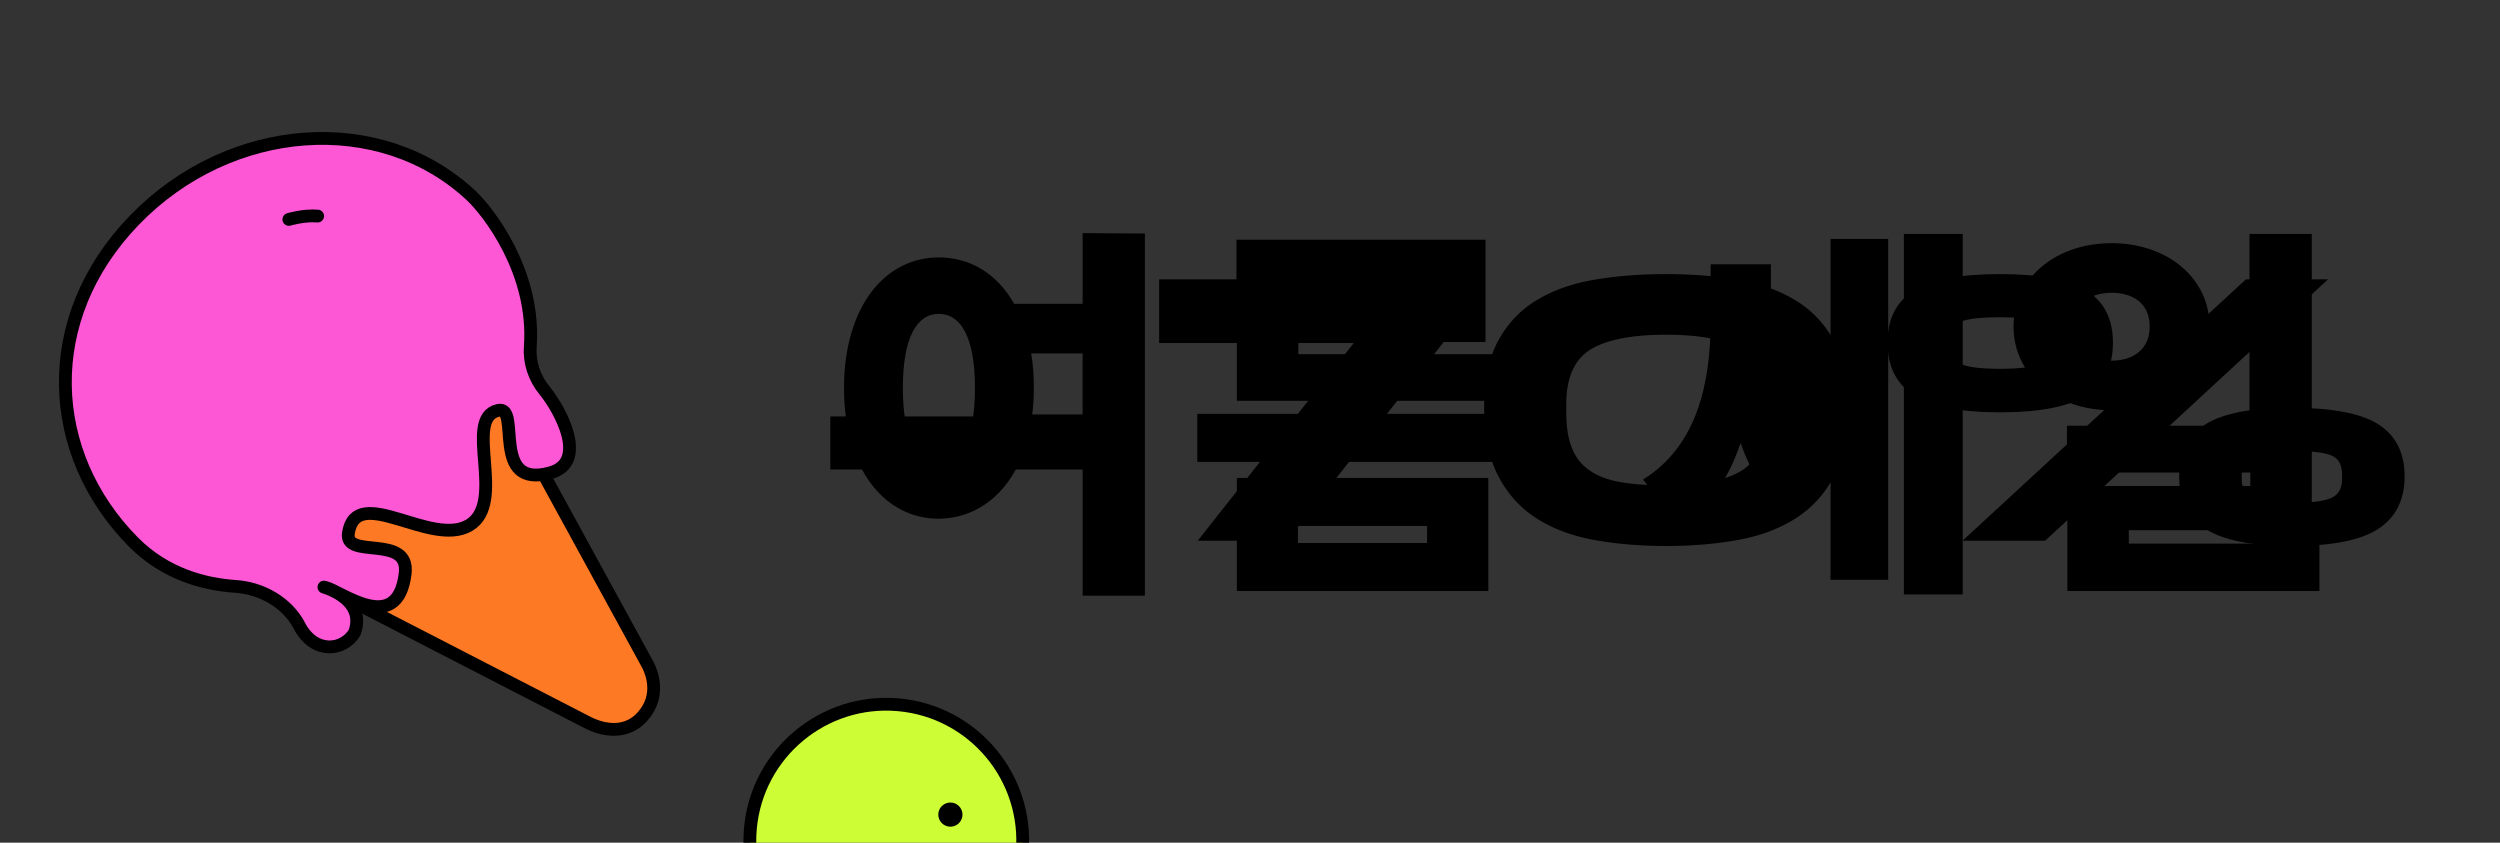 <svg xmlns="http://www.w3.org/2000/svg" xmlns:xlink="http://www.w3.org/1999/xlink" style="width:100%;height:100%" viewBox="0 0 178 60"><rect x="0" y="0" width="178" height="60" fill="#333333" stroke="none"/><defs><animate xlink:href="#_R_G_L_2_G_L_5_G_D_0_P_0" fill="freeze" attributeName="d" attributeType="XML" begin="0s" calcMode="spline" dur="3.017s" from="M-277 -75 C-264.1,-76.61 -251.59,-74.02 -251,-54.5 C-250.5,-38 -261.5,-31 -271,-31.5 C-282,-32.08 -293,-36 -298,-51 C-302,-63.01 -289,-73.5 -277,-75z" keySplines="0.333 0 0.667 0.923;0.333 0 0.667 0.923;0.333 0.077 0.112 1;0 0 0 0" keyTimes="0;0.608;0.762;0.961;1" repeatCount="indefinite" to="M-277 -20 C-251.59,-20 -231,0.59 -231,26 C-231,51.41 -251.59,72 -277,72 C-302.4,72 -323,51.41 -323,26 C-323,0.59 -302.4,-20 -277,-20z" values="M-277 -75 C-264.1,-76.61 -251.59,-74.02 -251,-54.5 C-250.5,-38 -261.5,-31 -271,-31.5 C-282,-32.08 -293,-36 -298,-51 C-302,-63.01 -289,-73.5 -277,-75z ;M-277 -75 C-264.1,-76.61 -251.59,-74.02 -251,-54.5 C-250.5,-38 -261.5,-31 -271,-31.5 C-282,-32.08 -293,-36 -298,-51 C-302,-63.01 -289,-73.5 -277,-75z ;M-277 -75 C-251.59,-75 -231,-25 -231,26 C-231,51.41 -251.59,72 -277,72 C-302.4,72 -322.04,51.39 -323,26 C-325,-27 -302.4,-75 -277,-75z ;M-277 -20 C-251.59,-20 -231,0.59 -231,26 C-231,51.41 -251.59,72 -277,72 C-302.4,72 -323,51.41 -323,26 C-323,0.59 -302.4,-20 -277,-20z ;M-277 -20 C-251.59,-20 -231,0.59 -231,26 C-231,51.41 -251.59,72 -277,72 C-302.4,72 -323,51.41 -323,26 C-323,0.59 -302.4,-20 -277,-20z"/><animate xlink:href="#_R_G_L_2_G_L_5_G_D_1_P_0" fill="freeze" attributeName="d" attributeType="XML" begin="0s" calcMode="spline" dur="3.017s" from="M-277 -75 C-264.1,-76.61 -251.59,-74.02 -251,-54.5 C-250.5,-38 -261.5,-31 -271,-31.5 C-282,-32.08 -293,-36 -298,-51 C-302,-63.01 -289,-73.5 -277,-75z" keySplines="0.333 0 0.667 0.923;0.333 0 0.667 0.923;0.333 0.077 0.112 1;0 0 0 0" keyTimes="0;0.608;0.762;0.961;1" repeatCount="indefinite" to="M-277 -20 C-251.59,-20 -231,0.59 -231,26 C-231,51.41 -251.59,72 -277,72 C-302.4,72 -323,51.41 -323,26 C-323,0.59 -302.4,-20 -277,-20z" values="M-277 -75 C-264.1,-76.61 -251.59,-74.02 -251,-54.5 C-250.5,-38 -261.5,-31 -271,-31.5 C-282,-32.08 -293,-36 -298,-51 C-302,-63.01 -289,-73.5 -277,-75z ;M-277 -75 C-264.1,-76.61 -251.59,-74.02 -251,-54.5 C-250.5,-38 -261.5,-31 -271,-31.5 C-282,-32.08 -293,-36 -298,-51 C-302,-63.01 -289,-73.5 -277,-75z ;M-277 -75 C-251.59,-75 -231,-25 -231,26 C-231,51.41 -251.59,72 -277,72 C-302.4,72 -322.04,51.39 -323,26 C-325,-27 -302.4,-75 -277,-75z ;M-277 -20 C-251.59,-20 -231,0.59 -231,26 C-231,51.41 -251.59,72 -277,72 C-302.4,72 -323,51.41 -323,26 C-323,0.59 -302.4,-20 -277,-20z ;M-277 -20 C-251.59,-20 -231,0.59 -231,26 C-231,51.41 -251.59,72 -277,72 C-302.4,72 -323,51.41 -323,26 C-323,0.59 -302.4,-20 -277,-20z"/><animate xlink:href="#_R_G_L_2_G_L_5_G_M" fill="freeze" attributeName="opacity" begin="0s" calcMode="spline" dur="3.017s" from="0" keySplines="0 0 0 0;0 0 0 0;0 0 0 0" keyTimes="0;0.608;0.608;1" repeatCount="indefinite" to="1" values="0;0;1;1"/><animate xlink:href="#_R_G_L_2_G_L_4_G_D_0_P_0" fill="freeze" attributeName="d" attributeType="XML" begin="0s" calcMode="spline" dur="3.017s" from="M-277 -75 C-264.1,-76.61 -251.59,-74.02 -251,-54.5 C-250.5,-38 -261.5,-31 -271,-31.5 C-282,-32.08 -293,-36 -298,-51 C-302,-63.01 -289,-73.5 -277,-75z" keySplines="0.333 0 0.667 0.923;0.333 0 0.667 0.923;0.333 0.077 0.112 1;0 0 0 0" keyTimes="0;0.282;0.436;0.635;1" repeatCount="indefinite" to="M-277 -20 C-251.59,-20 -231,0.59 -231,26 C-231,51.41 -251.59,72 -277,72 C-302.4,72 -323,51.41 -323,26 C-323,0.59 -302.4,-20 -277,-20z" values="M-277 -75 C-264.1,-76.61 -251.59,-74.02 -251,-54.5 C-250.5,-38 -261.5,-31 -271,-31.5 C-282,-32.08 -293,-36 -298,-51 C-302,-63.01 -289,-73.5 -277,-75z ;M-277 -75 C-264.1,-76.61 -251.59,-74.02 -251,-54.5 C-250.5,-38 -261.5,-31 -271,-31.5 C-282,-32.08 -293,-36 -298,-51 C-302,-63.01 -289,-73.5 -277,-75z ;M-277 -75 C-251.59,-75 -231,-25 -231,26 C-231,51.41 -251.59,72 -277,72 C-302.4,72 -322.04,51.39 -323,26 C-325,-27 -302.4,-75 -277,-75z ;M-277 -20 C-251.59,-20 -231,0.59 -231,26 C-231,51.41 -251.59,72 -277,72 C-302.4,72 -323,51.41 -323,26 C-323,0.59 -302.4,-20 -277,-20z ;M-277 -20 C-251.59,-20 -231,0.59 -231,26 C-231,51.41 -251.59,72 -277,72 C-302.4,72 -323,51.41 -323,26 C-323,0.59 -302.4,-20 -277,-20z"/><animate xlink:href="#_R_G_L_2_G_L_4_G_D_1_P_0" fill="freeze" attributeName="d" attributeType="XML" begin="0s" calcMode="spline" dur="3.017s" from="M-277 -75 C-264.1,-76.61 -251.59,-74.02 -251,-54.5 C-250.5,-38 -261.5,-31 -271,-31.5 C-282,-32.08 -293,-36 -298,-51 C-302,-63.01 -289,-73.5 -277,-75z" keySplines="0.333 0 0.667 0.923;0.333 0 0.667 0.923;0.333 0.077 0.112 1;0 0 0 0" keyTimes="0;0.282;0.436;0.635;1" repeatCount="indefinite" to="M-277 -20 C-251.59,-20 -231,0.59 -231,26 C-231,51.41 -251.59,72 -277,72 C-302.4,72 -323,51.41 -323,26 C-323,0.59 -302.4,-20 -277,-20z" values="M-277 -75 C-264.1,-76.61 -251.59,-74.02 -251,-54.5 C-250.5,-38 -261.5,-31 -271,-31.5 C-282,-32.08 -293,-36 -298,-51 C-302,-63.01 -289,-73.5 -277,-75z ;M-277 -75 C-264.1,-76.61 -251.59,-74.02 -251,-54.5 C-250.5,-38 -261.5,-31 -271,-31.5 C-282,-32.08 -293,-36 -298,-51 C-302,-63.01 -289,-73.5 -277,-75z ;M-277 -75 C-251.59,-75 -231,-25 -231,26 C-231,51.41 -251.59,72 -277,72 C-302.4,72 -322.04,51.39 -323,26 C-325,-27 -302.4,-75 -277,-75z ;M-277 -20 C-251.59,-20 -231,0.59 -231,26 C-231,51.41 -251.59,72 -277,72 C-302.4,72 -323,51.41 -323,26 C-323,0.59 -302.4,-20 -277,-20z ;M-277 -20 C-251.59,-20 -231,0.59 -231,26 C-231,51.41 -251.59,72 -277,72 C-302.4,72 -323,51.41 -323,26 C-323,0.59 -302.4,-20 -277,-20z"/><animate xlink:href="#_R_G_L_2_G_L_4_G_M" fill="freeze" attributeName="opacity" begin="0s" calcMode="spline" dur="3.017s" from="0" keySplines="0 0 0 0;0 0 0 0;0 0 0 0" keyTimes="0;0.282;0.282;1" repeatCount="indefinite" to="1" values="0;0;1;1"/><animate xlink:href="#_R_G_L_2_G_L_3_G_D_0_P_0" fill="freeze" attributeName="d" attributeType="XML" begin="0s" calcMode="spline" dur="3.017s" from="M-277 -75 C-264.1,-76.61 -251.59,-74.02 -251,-54.5 C-250.5,-38 -261.5,-31 -271,-31.5 C-282,-32.08 -293,-36 -298,-51 C-302,-63.01 -289,-73.5 -277,-75z" keySplines="0.333 0 0.667 0.923;0.333 0 0.667 0.923;0.333 0.077 0.112 1;0 0 0 0" keyTimes="0;0.072;0.226;0.426;1" repeatCount="indefinite" to="M-277 -20 C-251.59,-20 -231,0.59 -231,26 C-231,51.41 -251.59,72 -277,72 C-302.4,72 -323,51.41 -323,26 C-323,0.59 -302.4,-20 -277,-20z" values="M-277 -75 C-264.1,-76.61 -251.59,-74.02 -251,-54.5 C-250.5,-38 -261.5,-31 -271,-31.5 C-282,-32.08 -293,-36 -298,-51 C-302,-63.01 -289,-73.5 -277,-75z ;M-277 -75 C-264.1,-76.61 -251.59,-74.02 -251,-54.5 C-250.5,-38 -261.5,-31 -271,-31.5 C-282,-32.08 -293,-36 -298,-51 C-302,-63.01 -289,-73.5 -277,-75z ;M-277 -75 C-251.59,-75 -231,-25 -231,26 C-231,51.41 -251.59,72 -277,72 C-302.4,72 -322.04,51.39 -323,26 C-325,-27 -302.4,-75 -277,-75z ;M-277 -20 C-251.59,-20 -231,0.59 -231,26 C-231,51.41 -251.59,72 -277,72 C-302.4,72 -323,51.41 -323,26 C-323,0.59 -302.4,-20 -277,-20z ;M-277 -20 C-251.59,-20 -231,0.59 -231,26 C-231,51.41 -251.59,72 -277,72 C-302.4,72 -323,51.41 -323,26 C-323,0.59 -302.4,-20 -277,-20z"/><animate xlink:href="#_R_G_L_2_G_L_3_G_D_1_P_0" fill="freeze" attributeName="d" attributeType="XML" begin="0s" calcMode="spline" dur="3.017s" from="M-277 -75 C-264.1,-76.61 -251.59,-74.02 -251,-54.5 C-250.5,-38 -261.5,-31 -271,-31.5 C-282,-32.08 -293,-36 -298,-51 C-302,-63.01 -289,-73.5 -277,-75z" keySplines="0.333 0 0.667 0.923;0.333 0 0.667 0.923;0.333 0.077 0.112 1;0 0 0 0" keyTimes="0;0.072;0.226;0.426;1" repeatCount="indefinite" to="M-277 -20 C-251.59,-20 -231,0.59 -231,26 C-231,51.41 -251.59,72 -277,72 C-302.4,72 -323,51.41 -323,26 C-323,0.59 -302.4,-20 -277,-20z" values="M-277 -75 C-264.1,-76.61 -251.59,-74.02 -251,-54.5 C-250.5,-38 -261.5,-31 -271,-31.5 C-282,-32.08 -293,-36 -298,-51 C-302,-63.01 -289,-73.5 -277,-75z ;M-277 -75 C-264.1,-76.61 -251.59,-74.02 -251,-54.5 C-250.5,-38 -261.5,-31 -271,-31.5 C-282,-32.08 -293,-36 -298,-51 C-302,-63.01 -289,-73.5 -277,-75z ;M-277 -75 C-251.59,-75 -231,-25 -231,26 C-231,51.41 -251.59,72 -277,72 C-302.4,72 -322.04,51.39 -323,26 C-325,-27 -302.4,-75 -277,-75z ;M-277 -20 C-251.59,-20 -231,0.59 -231,26 C-231,51.41 -251.59,72 -277,72 C-302.4,72 -323,51.41 -323,26 C-323,0.59 -302.4,-20 -277,-20z ;M-277 -20 C-251.59,-20 -231,0.59 -231,26 C-231,51.41 -251.59,72 -277,72 C-302.4,72 -323,51.41 -323,26 C-323,0.59 -302.4,-20 -277,-20z"/><animate xlink:href="#_R_G_L_2_G_L_3_G_M" fill="freeze" attributeName="opacity" begin="0s" calcMode="spline" dur="3.017s" from="0" keySplines="0 0 0 0;0 0 0 0;0 0 0 0" keyTimes="0;0.072;0.072;1" repeatCount="indefinite" to="1" values="0;0;1;1"/><animate xlink:href="#_R_G_L_2_G_L_1_G_D_4_P_0" fill="freeze" attributeName="d" attributeType="XML" begin="0s" calcMode="spline" dur="3.017s" from="M408.49 157.32 C409.17,149.82 403.64,143.21 396.15,142.53 C388.66,141.85 382.03,147.37 381.35,154.85 C380.67,162.36 386.19,168.97 393.69,169.65 C401.18,170.33 407.81,164.81 408.49,157.32z" keySplines="0.167 0.167 0.833 0.833;0.167 0.167 0.833 0.833;0.167 0.167 0.833 0.833;0.167 0.167 0.833 0.833;0.167 0.167 0.833 0.833;0.167 0.167 0.833 0.833;0.167 0.167 0.833 0.833;0.167 0.167 0.833 0.833;0 0 0 0" keyTimes="0;0.128;0.136;0.184;0.192;0.425;0.433;0.481;0.489;1" repeatCount="indefinite" to="M408.49 157.32 C409.17,149.82 403.64,143.21 396.15,142.53 C388.66,141.85 382.03,147.37 381.35,154.85 C380.67,162.36 386.19,168.97 393.69,169.65 C401.18,170.33 407.81,164.81 408.49,157.32z" values="M408.49 157.32 C409.17,149.82 403.64,143.21 396.15,142.53 C388.66,141.85 382.03,147.37 381.35,154.85 C380.67,162.36 386.19,168.97 393.69,169.65 C401.18,170.33 407.81,164.81 408.49,157.32z M270.05 144.76 C270.74,137.27 265.21,130.64 257.71,129.97 C250.23,129.3 243.6,134.82 242.92,142.31 C242.26,149.8 247.77,156.42 255.26,157.1 C262.75,157.79 269.38,152.26 270.05,144.76z ;M408.49 157.32 C409.17,149.82 403.64,143.21 396.15,142.53 C388.66,141.85 382.03,147.37 381.35,154.85 C380.67,162.36 386.19,168.97 393.69,169.65 C401.18,170.33 407.81,164.81 408.49,157.32z M270.05 144.76 C270.74,137.27 265.21,130.64 257.71,129.97 C250.23,129.3 243.6,134.82 242.92,142.31 C242.26,149.8 247.77,156.42 255.26,157.1 C262.75,157.79 269.38,152.26 270.05,144.76z ;M408.18 163.7 C408,159.13 402.19,157.5 394.59,157.22 C387.08,156.93 380.44,158.5 379.97,162.23 C379.05,169.7 386.1,169.69 393.63,169.96 C401.69,170.25 408.47,171.21 408.18,163.7z M268.74 151.64 C268.89,145.57 263.05,145.05 255.52,144.72 C247.69,144.38 242.62,145.78 242.29,149.43 C241.81,154.75 247.64,156.35 255.13,157.04 C262.62,157.72 268.63,156.25 268.74,151.64z ;M408.18 163.7 C408,159.13 402.19,157.5 394.59,157.22 C387.08,156.93 380.44,158.5 379.97,162.23 C379.05,169.7 386.1,169.69 393.63,169.96 C401.69,170.25 408.47,171.21 408.18,163.7z M268.74 151.64 C268.89,145.57 263.05,145.05 255.52,144.72 C247.69,144.38 242.62,145.78 242.29,149.43 C241.81,154.75 247.64,156.35 255.13,157.04 C262.62,157.72 268.63,156.25 268.74,151.64z ;M408.49 157.32 C409.17,149.82 403.64,143.21 396.15,142.53 C388.66,141.85 382.03,147.37 381.35,154.85 C380.67,162.36 386.19,168.97 393.69,169.65 C401.18,170.33 407.81,164.81 408.49,157.32z M270.05 144.76 C270.74,137.27 265.21,130.64 257.71,129.97 C250.23,129.3 243.6,134.82 242.92,142.31 C242.26,149.8 247.77,156.42 255.26,157.1 C262.75,157.79 269.38,152.26 270.05,144.76z ;M408.49 157.32 C409.17,149.82 403.64,143.21 396.15,142.53 C388.66,141.85 382.03,147.37 381.35,154.85 C380.67,162.36 386.19,168.97 393.69,169.65 C401.18,170.33 407.81,164.81 408.49,157.32z M270.05 144.76 C270.74,137.27 265.21,130.64 257.71,129.97 C250.23,129.3 243.6,134.82 242.92,142.31 C242.26,149.8 247.77,156.42 255.26,157.1 C262.75,157.79 269.38,152.26 270.05,144.76z ;M408.18 163.7 C408,159.13 402.19,157.5 394.59,157.22 C387.08,156.93 380.44,158.5 379.97,162.23 C379.05,169.7 386.1,169.69 393.63,169.96 C401.69,170.25 408.47,171.21 408.18,163.7z M268.74 151.64 C268.89,145.57 263.05,145.05 255.52,144.72 C247.69,144.38 242.62,145.78 242.29,149.43 C241.81,154.75 247.64,156.35 255.13,157.04 C262.62,157.72 268.63,156.25 268.74,151.64z ;M408.18 163.7 C408,159.13 402.19,157.5 394.59,157.22 C387.08,156.93 380.44,158.5 379.97,162.23 C379.05,169.7 386.1,169.69 393.63,169.96 C401.69,170.25 408.47,171.21 408.18,163.7z M268.74 151.64 C268.89,145.57 263.05,145.05 255.52,144.72 C247.69,144.38 242.62,145.78 242.29,149.43 C241.81,154.75 247.64,156.35 255.13,157.04 C262.62,157.72 268.63,156.25 268.74,151.64z ;M408.49 157.32 C409.17,149.82 403.64,143.21 396.15,142.53 C388.66,141.85 382.03,147.37 381.35,154.85 C380.67,162.36 386.19,168.97 393.69,169.65 C401.18,170.33 407.81,164.81 408.49,157.32z M270.05 144.76 C270.74,137.27 265.21,130.64 257.71,129.97 C250.23,129.3 243.6,134.82 242.92,142.31 C242.26,149.8 247.77,156.42 255.26,157.1 C262.75,157.79 269.38,152.26 270.05,144.76z ;M408.49 157.32 C409.17,149.82 403.64,143.21 396.15,142.53 C388.66,141.85 382.03,147.37 381.35,154.85 C380.67,162.36 386.19,168.97 393.69,169.65 C401.18,170.33 407.81,164.81 408.49,157.32z M270.05 144.76 C270.74,137.27 265.21,130.64 257.71,129.97 C250.23,129.3 243.6,134.82 242.92,142.31 C242.26,149.8 247.77,156.42 255.26,157.1 C262.75,157.79 269.38,152.26 270.05,144.76z"/><animate xlink:href="#_R_G_L_2_G_L_1_G_N_1_T_0_M" fill="freeze" attributeName="opacity" begin="0s" calcMode="spline" dur="3.017s" from="1" keySplines="0 0 0 0;0 0 0 0;0 0 0 0" keyTimes="0;0.779;0.779;1" repeatCount="indefinite" to="0" values="1;1;0;0"/><animate xlink:href="#_R_G_L_2_G_L_0_G_D_1_P_0" fill="freeze" attributeName="d" attributeType="XML" begin="0s" calcMode="spline" dur="3.017s" from="M330.51 290.53 C330.51,290.53 347.52,285.43 363.04,286.74" keySplines="0.167 0.167 0.833 0.833;0.167 0.167 0.833 0.833;0.167 0.167 0.833 0.833;0.167 0.167 0.833 0.833;0.167 0.167 0.833 0.833;0.167 0.167 0.833 0.833;0 0 0 0" keyTimes="0;0.056;0.12;0.257;0.634;0.77;0.834;1" repeatCount="indefinite" to="M330.51 290.53 C330.51,290.53 347.52,285.43 363.04,286.74" values="M330.51 290.53 C330.51,290.53 347.52,285.43 363.04,286.74 ;M330.51 290.53 C330.51,290.53 347.52,285.43 363.04,286.74 ;M265.96 323.34 C265.96,323.34 325.36,271.93 415.35,293.7 ;M198.45 396.96 C198.45,396.96 298.52,221.75 470.03,315.8 ;M198.45 396.96 C198.45,396.96 298.52,221.75 470.03,315.8 ;M227.5 357.88 C227.5,357.88 288.64,290.06 360.84,289.77 ;M330.51 290.53 C330.51,290.53 347.52,285.43 363.04,286.74 ;M330.51 290.53 C330.51,290.53 347.52,285.43 363.04,286.74"/><animate xlink:href="#_R_G_L_2_G_L_0_G_N_1_T_0_M" fill="freeze" attributeName="opacity" begin="0s" calcMode="spline" dur="3.017s" from="0" keySplines="0 0 0 0;0 0 0 0;0 0 0 0;0 0 0 0;0 0 0 0" keyTimes="0;0.072;0.072;0.779;0.779;1" repeatCount="indefinite" to="0" values="0;0;1;1;0;0"/><animate xlink:href="#_R_G_L_1_G_D_0_P_0" fill="freeze" attributeName="fill" begin="0s" calcMode="spline" dur="3.017s" from="#000000" keySplines="0.167 0.167 0.833 0.833;0.167 0.167 0.833 0.833;0.167 0.167 0.833 0.833;0.167 0.167 0.833 0.833;0.167 0.167 0.833 0.833;0.167 0.167 0.833 0.833;0.167 0.167 0.833 0.833;0.167 0.167 0.833 0.833;0 0 0 0" keyTimes="0;0.077;0.083;0.215;0.221;0.387;0.392;0.547;0.552;1" repeatCount="indefinite" to="#000000" values="#000000;#000000;#0073ff;#0073ff;#000000;#000000;#0073ff;#0073ff;#000000;#000000"/><animate xlink:href="#_R_G_L_1_G_D_0_P_1" fill="freeze" attributeName="fill" begin="0s" calcMode="spline" dur="3.017s" from="#000000" keySplines="0.167 0.167 0.833 0.833;0.167 0.167 0.833 0.833;0.167 0.167 0.833 0.833;0.167 0.167 0.833 0.833;0.167 0.167 0.833 0.833;0.167 0.167 0.833 0.833;0.167 0.167 0.833 0.833;0.167 0.167 0.833 0.833;0 0 0 0" keyTimes="0;0.077;0.083;0.215;0.221;0.387;0.392;0.547;0.552;1" repeatCount="indefinite" to="#000000" values="#000000;#000000;#0073ff;#0073ff;#000000;#000000;#0073ff;#0073ff;#000000;#000000"/><animate xlink:href="#_R_G_L_1_G_D_1_P_0" fill="freeze" attributeName="fill" begin="0s" calcMode="spline" dur="3.017s" from="#000000" keySplines="0.167 0.167 0.833 0.833;0.167 0.167 0.833 0.833;0.167 0.167 0.833 0.833;0.167 0.167 0.833 0.833;0.167 0.167 0.833 0.833;0.167 0.167 0.833 0.833;0.167 0.167 0.833 0.833;0.167 0.167 0.833 0.833;0 0 0 0" keyTimes="0;0.055;0.061;0.149;0.155;0.32;0.326;0.519;0.525;1" repeatCount="indefinite" to="#000000" values="#000000;#000000;#fd57d6;#fd57d6;#000000;#000000;#fd57d6;#fd57d6;#000000;#000000"/><animate xlink:href="#_R_G_L_1_G_D_1_P_1" fill="freeze" attributeName="fill" begin="0s" calcMode="spline" dur="3.017s" from="#000000" keySplines="0.167 0.167 0.833 0.833;0.167 0.167 0.833 0.833;0.167 0.167 0.833 0.833;0.167 0.167 0.833 0.833;0.167 0.167 0.833 0.833;0.167 0.167 0.833 0.833;0.167 0.167 0.833 0.833;0.167 0.167 0.833 0.833;0 0 0 0" keyTimes="0;0.055;0.061;0.149;0.155;0.32;0.326;0.519;0.525;1" repeatCount="indefinite" to="#000000" values="#000000;#000000;#fd57d6;#fd57d6;#000000;#000000;#fd57d6;#fd57d6;#000000;#000000"/><animate xlink:href="#_R_G_L_1_G_M" fill="freeze" attributeName="opacity" begin="0s" calcMode="spline" dur="3.017s" from="1" keySplines="0 0 0 0;0 0 0 0;0 0 0 0" keyTimes="0;0.586;0.586;1" repeatCount="indefinite" to="0" values="1;1;0;0"/><animate xlink:href="#_R_G_L_0_G_D_0_P_0" fill="freeze" attributeName="fill" begin="0s" calcMode="spline" dur="3.017s" from="#000000" keySplines="0.167 0.167 0.833 0.833;0.167 0.167 0.833 0.833;0.167 0.167 0.833 0.833;0.167 0.167 0.833 0.833;0 0 0 0" keyTimes="0;0.619;0.624;0.961;0.967;1" repeatCount="indefinite" to="#000000" values="#000000;#000000;#fd57d6;#fd57d6;#000000;#000000"/><animate xlink:href="#_R_G_L_0_G_D_0_P_1" fill="freeze" attributeName="fill" begin="0s" calcMode="spline" dur="3.017s" from="#000000" keySplines="0.167 0.167 0.833 0.833;0.167 0.167 0.833 0.833;0.167 0.167 0.833 0.833;0.167 0.167 0.833 0.833;0 0 0 0" keyTimes="0;0.619;0.624;0.961;0.967;1" repeatCount="indefinite" to="#000000" values="#000000;#000000;#fd57d6;#fd57d6;#000000;#000000"/><animate xlink:href="#_R_G_L_0_G_D_0_P_2" fill="freeze" attributeName="fill" begin="0s" calcMode="spline" dur="3.017s" from="#000000" keySplines="0.167 0.167 0.833 0.833;0.167 0.167 0.833 0.833;0.167 0.167 0.833 0.833;0.167 0.167 0.833 0.833;0 0 0 0" keyTimes="0;0.619;0.624;0.961;0.967;1" repeatCount="indefinite" to="#000000" values="#000000;#000000;#fd57d6;#fd57d6;#000000;#000000"/><animate xlink:href="#_R_G_L_0_G_D_0_P_3" fill="freeze" attributeName="fill" begin="0s" calcMode="spline" dur="3.017s" from="#000000" keySplines="0.167 0.167 0.833 0.833;0.167 0.167 0.833 0.833;0.167 0.167 0.833 0.833;0.167 0.167 0.833 0.833;0 0 0 0" keyTimes="0;0.619;0.624;0.961;0.967;1" repeatCount="indefinite" to="#000000" values="#000000;#000000;#fd57d6;#fd57d6;#000000;#000000"/><animate xlink:href="#_R_G_L_0_G_M" fill="freeze" attributeName="opacity" begin="0s" calcMode="spline" dur="3.017s" from="0" keySplines="0 0 0 0;0 0 0 0;0 0 0 0" keyTimes="0;0.586;0.586;1" repeatCount="indefinite" to="1" values="0;0;1;1"/><animate xlink:href="#time_group" attributeName="opacity" attributeType="XML" dur="3s" from="0" to="1"/><animateTransform xlink:href="#_R_G_L_2_G_L_6_G_N_1_T_0" fill="freeze" additive="sum" attributeName="transform" begin="0s" calcMode="spline" dur="3.017s" from="0" keySplines="0.547 0 0.344 1;0.547 0 0.344 1;0.455 0 0.701 0.867;0.262 0 0.556 1;0 0 0 0" keyTimes="0;0.056;0.277;0.588;0.989;1" repeatCount="indefinite" to="0" type="rotate" values="0;0;-3;3;0;0"/><animateTransform xlink:href="#_R_G_L_2_G_L_5_G" fill="freeze" additive="sum" attributeName="transform" begin="0s" calcMode="spline" dur="3.017s" from="277 -26" keySplines="0 0 1 1" keyTimes="0;1" repeatCount="indefinite" to="277 -26" type="translate" values="277 -26;277 -26"/><animateTransform xlink:href="#_R_G_L_2_G_L_4_G" fill="freeze" additive="sum" attributeName="transform" begin="0s" calcMode="spline" dur="3.017s" from="277 -26" keySplines="0 0 1 1" keyTimes="0;1" repeatCount="indefinite" to="277 -26" type="translate" values="277 -26;277 -26"/><animateTransform xlink:href="#_R_G_L_2_G_L_3_G" fill="freeze" additive="sum" attributeName="transform" begin="0s" calcMode="spline" dur="3.017s" from="277 -26" keySplines="0 0 1 1" keyTimes="0;1" repeatCount="indefinite" to="277 -26" type="translate" values="277 -26;277 -26"/><animateTransform xlink:href="#_R_G_L_2_G_L_2_G_N_1_T_0" fill="freeze" additive="sum" attributeName="transform" begin="0s" calcMode="spline" dur="3.017s" from="0" keySplines="0.547 0 0.344 1;0.547 0 0.344 1;0.455 0 0.701 0.867;0.262 0 0.556 1;0 0 0 0" keyTimes="0;0.056;0.277;0.588;0.989;1" repeatCount="indefinite" to="0" type="rotate" values="0;0;-3;3;0;0"/><animateTransform xlink:href="#_R_G_L_2_G_L_1_G" fill="freeze" additive="sum" attributeName="transform" begin="0s" calcMode="spline" dur="3.017s" from="-21" keySplines="0.333 0 0.182 1;0.665 0 0.449 1;0 0 0 0" keyTimes="0;0.192;0.906;1" repeatCount="indefinite" to="-22" type="rotate" values="-21;0;-22;-22"/><animateTransform xlink:href="#_R_G_L_2_G_L_1_G" fill="freeze" additive="sum" attributeName="transform" begin="0s" calcMode="spline" dur="3.017s" from="0.83 0.83" keySplines="0 0 1 1" keyTimes="0;1" repeatCount="indefinite" to="0.83 0.83" type="scale" values="0.83 0.83;0.83 0.83"/><animateTransform xlink:href="#_R_G_L_2_G_L_1_G" fill="freeze" additive="sum" attributeName="transform" begin="0s" calcMode="spline" dur="3.017s" from="-321 -189" keySplines="0 0 1 1" keyTimes="0;1" repeatCount="indefinite" to="-321 -189" type="translate" values="-321 -189;-321 -189"/><animateTransform xlink:href="#_R_G_L_2_G_L_1_G_N_1_T_0" fill="freeze" additive="sum" attributeName="transform" begin="0s" calcMode="spline" dur="3.017s" from="0" keySplines="0.547 0 0.344 1;0.547 0 0.344 1;0.455 0 0.701 0.867;0.262 0 0.556 1;0 0 0 0" keyTimes="0;0.056;0.277;0.588;0.989;1" repeatCount="indefinite" to="0" type="rotate" values="0;0;-3;3;0;0"/><animateTransform xlink:href="#_R_G_L_2_G_L_0_G_N_1_T_0" fill="freeze" additive="sum" attributeName="transform" begin="0s" calcMode="spline" dur="3.017s" from="0" keySplines="0.547 0 0.344 1;0.547 0 0.344 1;0.455 0 0.701 0.867;0.262 0 0.556 1;0 0 0 0" keyTimes="0;0.056;0.277;0.588;0.989;1" repeatCount="indefinite" to="0" type="rotate" values="0;0;-3;3;0;0"/><animateMotion xlink:href="#_R_G_L_2_G_L_5_G" fill="freeze" begin="0s" calcMode="spline" dur="3.017s" keyPoints="0;0;1;1" keySplines="0.595 0 0.144 1;0.595 0 0.144 1;0 0 0 0" keyTimes="0;0.608;0.961;1" path="M463 714 C463,714 463,714 463,714 C463,714 448,1166 448,1166 C448,1166 448,1166 448,1166" repeatCount="indefinite"/><animateMotion xlink:href="#_R_G_L_2_G_L_4_G" fill="freeze" begin="0s" calcMode="spline" dur="3.017s" keyPoints="0;0;1;1" keySplines="0.595 0 0.144 1;0.595 0 0.144 1;0 0 0 0" keyTimes="0;0.282;0.635;1" path="M201 753 C201,753 201,753 201,753 C201,753 201,1122 201,1122 C201,1122 201,1122 201,1122" repeatCount="indefinite"/><animateMotion xlink:href="#_R_G_L_2_G_L_3_G" fill="freeze" begin="0s" calcMode="spline" dur="3.017s" keyPoints="0;0;1;1" keySplines="0.595 0 0.144 1;0.595 0 0.144 1;0 0 0 0" keyTimes="0;0.072;0.426;1" path="M463 714 C463,714 463,714 463,714 C463,714 448,1166 448,1166 C448,1166 448,1166 448,1166" repeatCount="indefinite"/><animateMotion xlink:href="#_R_G_L_2_G_L_1_G" fill="freeze" begin="0s" calcMode="spline" dur="3.017s" keyPoints="0;0.58;1;1" keySplines="0.313 1 0 0.809;0.456 0.444 0.449 0.489;0 0 0 0" keyTimes="0;0.192;0.906;1" path="M-333 -951 C-333,-951 -367.36,-589.91 -367.36,-589.91 C-367.36,-589.91 -333,-327 -333,-327 C-333,-327 -333,-327 -333,-327" repeatCount="indefinite"/></defs><g id="_R_G"><g id="_R_G_L_2_G" transform="matrix(.063 0 0 .063 .074 -5.95)"><g id="_R_G_L_2_G_L_6_G_N_1_T_0" transform="translate(678 859)"><g id="_R_G_L_2_G_L_6_G" transform="translate(-678 -768)"><path id="_R_G_L_2_G_L_6_G_D_0_P_0" fill="#fd7923" fill-opacity="1" fill-rule="nonzero" d="M528.34 384.34 731.53 755.8c2.96 6.45 15.1 32.91-6.46 57.3-21.57 24.4-52.05 11.94-60.6 7.7L274.79 620.09l253.55-235.75z"/><path id="_R_G_L_2_G_L_6_G_D_1_P_0" fill="none" stroke="#000" stroke-linecap="round" stroke-linejoin="round" stroke-opacity="1" stroke-width="14.467" d="M528.34 384.34 731.53 755.8c2.96 6.45 15.1 32.91-6.46 57.3-21.57 24.4-52.05 11.94-60.6 7.7L274.79 620.09l253.55-235.75z"/></g></g><g id="_R_G_L_2_G_L_5_G_M"><g id="_R_G_L_2_G_L_5_G"><path id="_R_G_L_2_G_L_5_G_D_0_P_0" fill="#fd57d6" fill-opacity="1" fill-rule="nonzero" d="M-277-75c12.9-1.61 25.41.98 26 20.5.5 16.5-10.5 23.5-20 23-11-.58-22-4.5-27-19.5-4-12.01 9-22.5 21-24z"/><path id="_R_G_L_2_G_L_5_G_D_1_P_0" fill="none" stroke="#000" stroke-linecap="round" stroke-linejoin="round" stroke-opacity="1" stroke-width="11" d="M-277-75c12.9-1.61 25.41.98 26 20.5.5 16.5-10.5 23.5-20 23-11-.58-22-4.5-27-19.5-4-12.01 9-22.5 21-24z"/></g></g><g id="_R_G_L_2_G_L_4_G_M"><g id="_R_G_L_2_G_L_4_G"><path id="_R_G_L_2_G_L_4_G_D_0_P_0" fill="#fd57d6" fill-opacity="1" fill-rule="nonzero" d="M-277-75c12.9-1.61 25.41.98 26 20.5.5 16.5-10.5 23.5-20 23-11-.58-22-4.5-27-19.5-4-12.01 9-22.5 21-24z"/><path id="_R_G_L_2_G_L_4_G_D_1_P_0" fill="none" stroke="#000" stroke-linecap="round" stroke-linejoin="round" stroke-opacity="1" stroke-width="11" d="M-277-75c12.9-1.61 25.41.98 26 20.5.5 16.5-10.5 23.5-20 23-11-.58-22-4.5-27-19.5-4-12.01 9-22.5 21-24z"/></g></g><g id="_R_G_L_2_G_L_3_G_M"><g id="_R_G_L_2_G_L_3_G"><path id="_R_G_L_2_G_L_3_G_D_0_P_0" fill="#fd57d6" fill-opacity="1" fill-rule="nonzero" d="M-277-75c12.9-1.61 25.41.98 26 20.5.5 16.5-10.5 23.5-20 23-11-.58-22-4.5-27-19.5-4-12.01 9-22.5 21-24z"/><path id="_R_G_L_2_G_L_3_G_D_1_P_0" fill="none" stroke="#000" stroke-linecap="round" stroke-linejoin="round" stroke-opacity="1" stroke-width="11" d="M-277-75c12.9-1.61 25.41.98 26 20.5.5 16.5-10.5 23.5-20 23-11-.58-22-4.5-27-19.5-4-12.01 9-22.5 21-24z"/></g></g><g id="_R_G_L_2_G_L_2_G_N_1_T_0" transform="translate(678 859)"><g id="_R_G_L_2_G_L_2_G" transform="translate(-678 -768)"><path id="_R_G_L_2_G_L_2_G_D_0_P_0" fill="#fd57d6" fill-opacity="1" fill-rule="nonzero" d="M149.6 616c-98.82-99.89-106.63-252.36 1.13-363.74 107.77-111.39 278.22-123.78 380.73-27.68 19.06 17.88 72.83 86.48 66.68 170.42-1.32 17.95 4.56 35.65 15.95 49.59 18.99 23.27 49.53 81.23 6.81 93.17-68.9 19.24-32.56-76.3-59.01-70.54-40.39 8.78 10.25 104.27-32.84 129.87-43.08 25.6-127.55-48.09-136.47 8.8-4.78 30.46 69.69.41 64.13 45.9C448 723 383.5 671 366.23 667.25c-11.23-2.43 48.27 8.99 33.37 51.02-12.68 21.14-45.6 24.73-62.37-7.53-13.68-26.3-42.61-42.6-72.2-44.56-34.4-2.29-79.09-13.44-115.43-50.18z"/><path id="_R_G_L_2_G_L_2_G_D_1_P_0" fill="none" stroke="#000" stroke-linecap="round" stroke-linejoin="round" stroke-opacity="1" stroke-width="14.467" d="M149.6 616c-98.82-99.89-106.63-252.36 1.13-363.74 107.77-111.39 278.22-123.78 380.73-27.68 19.06 17.88 72.83 86.48 66.68 170.42-1.32 17.95 4.56 35.65 15.95 49.59 18.99 23.27 49.53 81.23 6.81 93.17-68.9 19.24-32.56-76.3-59.01-70.54-40.39 8.78 10.25 104.27-32.84 129.87-43.08 25.6-127.55-48.09-136.47 8.8-4.78 30.46 69.69.41 64.13 45.9C448 723 383.5 671 366.23 667.25c-11.23-2.43 48.27 8.99 33.37 51.02-12.68 21.14-45.6 24.73-62.37-7.53-13.68-26.3-42.61-42.6-72.2-44.56-34.4-2.29-79.09-13.44-115.43-50.18z"/></g></g><g id="_R_G_L_2_G_L_1_G_N_1_T_0_M"><g id="_R_G_L_2_G_L_1_G_N_1_T_0" transform="translate(678 859)"><g id="_R_G_L_2_G_L_1_G"><path id="_R_G_L_2_G_L_1_G_D_0_P_0" fill="#cdfd34" fill-opacity="1" fill-rule="nonzero" d="M168.9 171.62c-7.69 84.82 54.82 159.81 139.64 167.5 84.81 7.69 159.81-54.83 167.49-139.65 7.71-84.81-54.82-159.81-139.64-167.51-84.81-7.68-159.81 54.84-167.49 139.66z"/><path id="_R_G_L_2_G_L_1_G_D_1_P_0" fill="none" stroke="#000" stroke-linecap="round" stroke-linejoin="round" stroke-opacity="1" stroke-width="14.467" d="M168.9 171.62c-7.69 84.82 54.82 159.81 139.64 167.5 84.81 7.69 159.81-54.83 167.49-139.65 7.71-84.81-54.82-159.81-139.64-167.51-84.81-7.68-159.81 54.84-167.49 139.66z"/><path id="_R_G_L_2_G_L_1_G_D_2_P_0" fill="#fd57d6" fill-opacity="1" fill-rule="nonzero" d="m277.24 236.41-2.68 29.44c-2.01 22.23 14.43 41.94 36.63 43.95 22.22 2.02 41.93-14.42 43.94-36.65l2.66-29.43c.33-.91.42-1.89.22-2.87-.01-.05-.02-.09-.04-.15-13 3.16-26.72 4.25-40.78 2.97a125.35 125.35 0 0 1-39.61-10.26c-.03.05-.04.09-.06.14-.39.94-.44 1.92-.28 2.86z"/><path id="_R_G_L_2_G_L_1_G_D_3_P_0" fill="none" stroke="#000" stroke-linecap="round" stroke-linejoin="round" stroke-opacity="1" stroke-width="14.467" d="m277.24 236.41-2.68 29.44c-2.01 22.23 14.43 41.94 36.63 43.95 22.22 2.02 41.93-14.42 43.94-36.65l2.66-29.43c.33-.91.42-1.89.22-2.87-.01-.05-.02-.09-.04-.15-13 3.16-26.72 4.25-40.78 2.97a125.35 125.35 0 0 1-39.61-10.26c-.03.05-.04.09-.06.14-.39.94-.44 1.92-.28 2.86z"/><path id="_R_G_L_2_G_L_1_G_D_4_P_0" fill="#000" fill-opacity="1" fill-rule="nonzero" d="M408.49 157.32c.68-7.5-4.85-14.11-12.34-14.79-7.49-.68-14.12 4.84-14.8 12.32a13.613 13.613 0 0 0 12.34 14.8c7.49.68 14.12-4.84 14.8-12.33z"/><path id="_R_G_L_2_G_L_1_G_D_5_P_0" fill="none" stroke="#000" stroke-linecap="round" stroke-linejoin="round" stroke-opacity="1" stroke-width="14.467" d="m317.19 243.7-2.03 22.47m88.91-47.29c-13.56 10.23-29.19 17.78-46.08 21.85-13.01 3.15-26.73 4.25-40.79 2.96a125.35 125.35 0 0 1-39.61-10.26c-15.87-7.05-29.88-17.26-41.37-29.77m160.27 10.73 15.06 8.96M244.47 200.6l-16.42 6.11"/></g></g></g><g id="_R_G_L_2_G_L_0_G_N_1_T_0_M"><g id="_R_G_L_2_G_L_0_G_N_1_T_0" transform="translate(678 859)"><g id="_R_G_L_2_G_L_0_G" transform="translate(-683.233 -807.11)"><path id="_R_G_L_2_G_L_0_G_D_0_P_0" fill="#fd57d6" fill-opacity="1" fill-rule="nonzero" d="M198.45 396.96s100.07-175.21 271.58-81.16l62.39 23.32-9.11 229.94-76.52 26.73-46.3 13.55-51.05 60.6-166.08-74.42-37.47-94.99 52.56-103.57z"/><path id="_R_G_L_2_G_L_0_G_D_1_P_0" fill="none" stroke="#000" stroke-linecap="round" stroke-linejoin="round" stroke-opacity="1" stroke-width="14.467" d="M330.51 290.53s17.01-5.1 32.53-3.79"/></g></g></g></g><g id="_R_G_L_1_G_M"><g id="_R_G_L_1_G" fill="#000" fill-opacity="1" fill-rule="nonzero" transform="matrix(1.43 0 0 1.43 58.75 39.75)"><path id="_R_G_L_1_G_D_0_P_0" d="M64.91-.73v-.67h9.11v-5.2H61.83v2.33h9.13v.67h-9.11v5.23H74.4V-.73h-9.49zm4.02-10.81c0-2.41-2.1-4.15-4.88-4.15-2.77 0-4.88 1.74-4.88 4.15 0 2.43 2.11 4.17 4.88 4.17 2.78 0 4.88-1.74 4.88-4.17zm-6.77 0c0-1.13.8-1.68 1.89-1.68 1.09 0 1.9.55 1.9 1.68s-.81 1.7-1.9 1.7c-1.09 0-1.89-.57-1.89-1.7zm11.86-4.61h-3.1v8.88h3.1v-8.88z"/><path id="_R_G_L_1_G_D_0_P_1" d="M53.71-16.15V1.8h2.93v-17.95h-2.93zm-3.65 5.86H48.2v2.46h1.86v8.9h2.87V-15.9h-2.87v5.61zm-2.97-4.35h-3v2.8c0 3.02-.63 6.23-3.37 7.92l1.84 2.31c1.47-.91 2.43-2.37 3.02-4.13.55 1.57 1.42 2.89 2.79 3.73l1.65-2.41C47.53-6.1 47.09-9.05 47.09-12v-2.64z"/><path id="_R_G_L_1_G_D_1_P_0" d="M18.53-7.19v2.39h16.26v-2.39H18.53zm1.97 8.82h12.52V-4H20.5v5.63zm3.04-3.24h6.43v.85h-6.43v-.85zm6.28-11.31H20.5v5.08h12.71v-2.32h-9.65v-.61h9.32v-5.09h-12.4v2.31h9.34v.63z"/><path id="_R_G_L_1_G_D_1_P_1" d="M12.82-16.19v3.52H9.41c-.84-1.49-2.18-2.31-3.75-2.31-2.71 0-4.72 2.49-4.72 6.5 0 4.02 2.01 6.51 4.72 6.51 1.71-.02 3.14-1 3.97-2.72h3.19v6.55h3.1v-18.03l-3.1-.02zM5.66-4.78c-1.09 0-1.79-1.17-1.79-3.7 0-2.52.7-3.69 1.79-3.69 1.1 0 1.8 1.17 1.8 3.69 0 2.53-.7 3.7-1.8 3.7zm4.65-2.38c.06-.44.08-.86.08-1.34 0-.59-.04-1.18-.13-1.7h2.56v3.04h-2.51z"/></g></g><g id="_R_G_L_0_G_M"><g id="_R_G_L_0_G" fill="#000" fill-opacity="1" fill-rule="nonzero" transform="matrix(.87 0 0 .87 57.5 38.5)"><path id="_R_G_L_0_G_D_0_P_0" d="M124.68-3.49c-.6.26-1.67.39-3.22.39-1.55 0-2.62-.13-3.21-.39-.59-.26-.88-.78-.88-1.56v-.37c0-.81.29-1.33.88-1.57.59-.24 1.66-.36 3.21-.36s2.62.12 3.22.36c.6.24.9.76.9 1.57v.37c0 .78-.3 1.3-.9 1.56zM114.39-.98c1.43.94 3.78 1.41 7.07 1.41 3.3 0 5.67-.47 7.1-1.41 1.42-.94 2.14-2.37 2.14-4.29s-.72-3.34-2.14-4.25c-1.43-.91-3.8-1.36-7.1-1.36-3.29 0-5.64.45-7.07 1.36-1.43.91-2.14 2.33-2.14 4.25s.71 3.35 2.14 4.29zm-13.58-13.48c-.6.26-1.67.39-3.22.39-1.55 0-2.62-.13-3.21-.39-.59-.26-.88-.77-.88-1.54v-.4c0-.78.29-1.3.88-1.53.59-.24 1.66-.36 3.21-.36s2.62.12 3.22.36c.6.23.9.75.9 1.53v.4c0 .77-.3 1.28-.9 1.54zM94.52 0h6.76l23.15-21.39h-6.72L94.52 0zm-4-11.92c1.43.94 3.78 1.41 7.07 1.41 3.3 0 5.67-.47 7.1-1.41 1.42-.94 2.14-2.37 2.14-4.29 0-1.93-.72-3.34-2.14-4.25-1.43-.91-3.8-1.36-7.1-1.36-3.29 0-5.64.45-7.07 1.36-1.43.91-2.14 2.32-2.14 4.25 0 1.92.71 3.35 2.14 4.29z"/><path id="_R_G_L_0_G_D_0_P_1" d="M76.46-5.75c-1.31.82-3.38 1.22-6.21 1.22-1.41 0-2.63-.08-3.66-.26-1.04-.17-1.88-.48-2.54-.93-.67-.44-1.16-1.05-1.48-1.83-.32-.77-.48-1.75-.48-2.93v-.71c0-2.15.66-3.63 1.97-4.45 1.31-.81 3.38-1.22 6.19-1.22 2.83 0 4.9.41 6.21 1.22 1.31.82 1.97 2.3 1.97 4.45v.71c0 2.34-.66 3.91-1.97 4.73zm-19.95.43c.77 1.48 1.82 2.64 3.15 3.49 1.33.85 2.91 1.44 4.73 1.77 1.82.33 3.77.49 5.86.49 2.08 0 4.04-.16 5.87-.49 1.83-.33 3.41-.92 4.74-1.77 1.34-.85 2.39-2 3.15-3.47.76-1.47 1.15-3.34 1.15-5.61 0-2.19-.39-4-1.15-5.41a8.612 8.612 0 0 0-3.15-3.35c-1.33-.81-2.91-1.38-4.74-1.69-1.83-.31-3.79-.46-5.87-.46-2.09 0-4.04.15-5.86.46-1.82.31-3.4.87-4.73 1.68-1.33.8-2.38 1.91-3.15 3.33-.76 1.41-1.14 3.22-1.14 5.41 0 2.27.38 4.15 1.14 5.62z"/><path id="_R_G_L_0_G_D_0_P_2" d="M44.7-16.18 31.93 0h7.29l13.33-16.89v-4.5H28.77v5.21H44.7z"/><path id="_R_G_L_0_G_D_0_P_3" d="M1.86-5.83H27v-4.34H1.86v4.34z"/></g></g></g></svg>